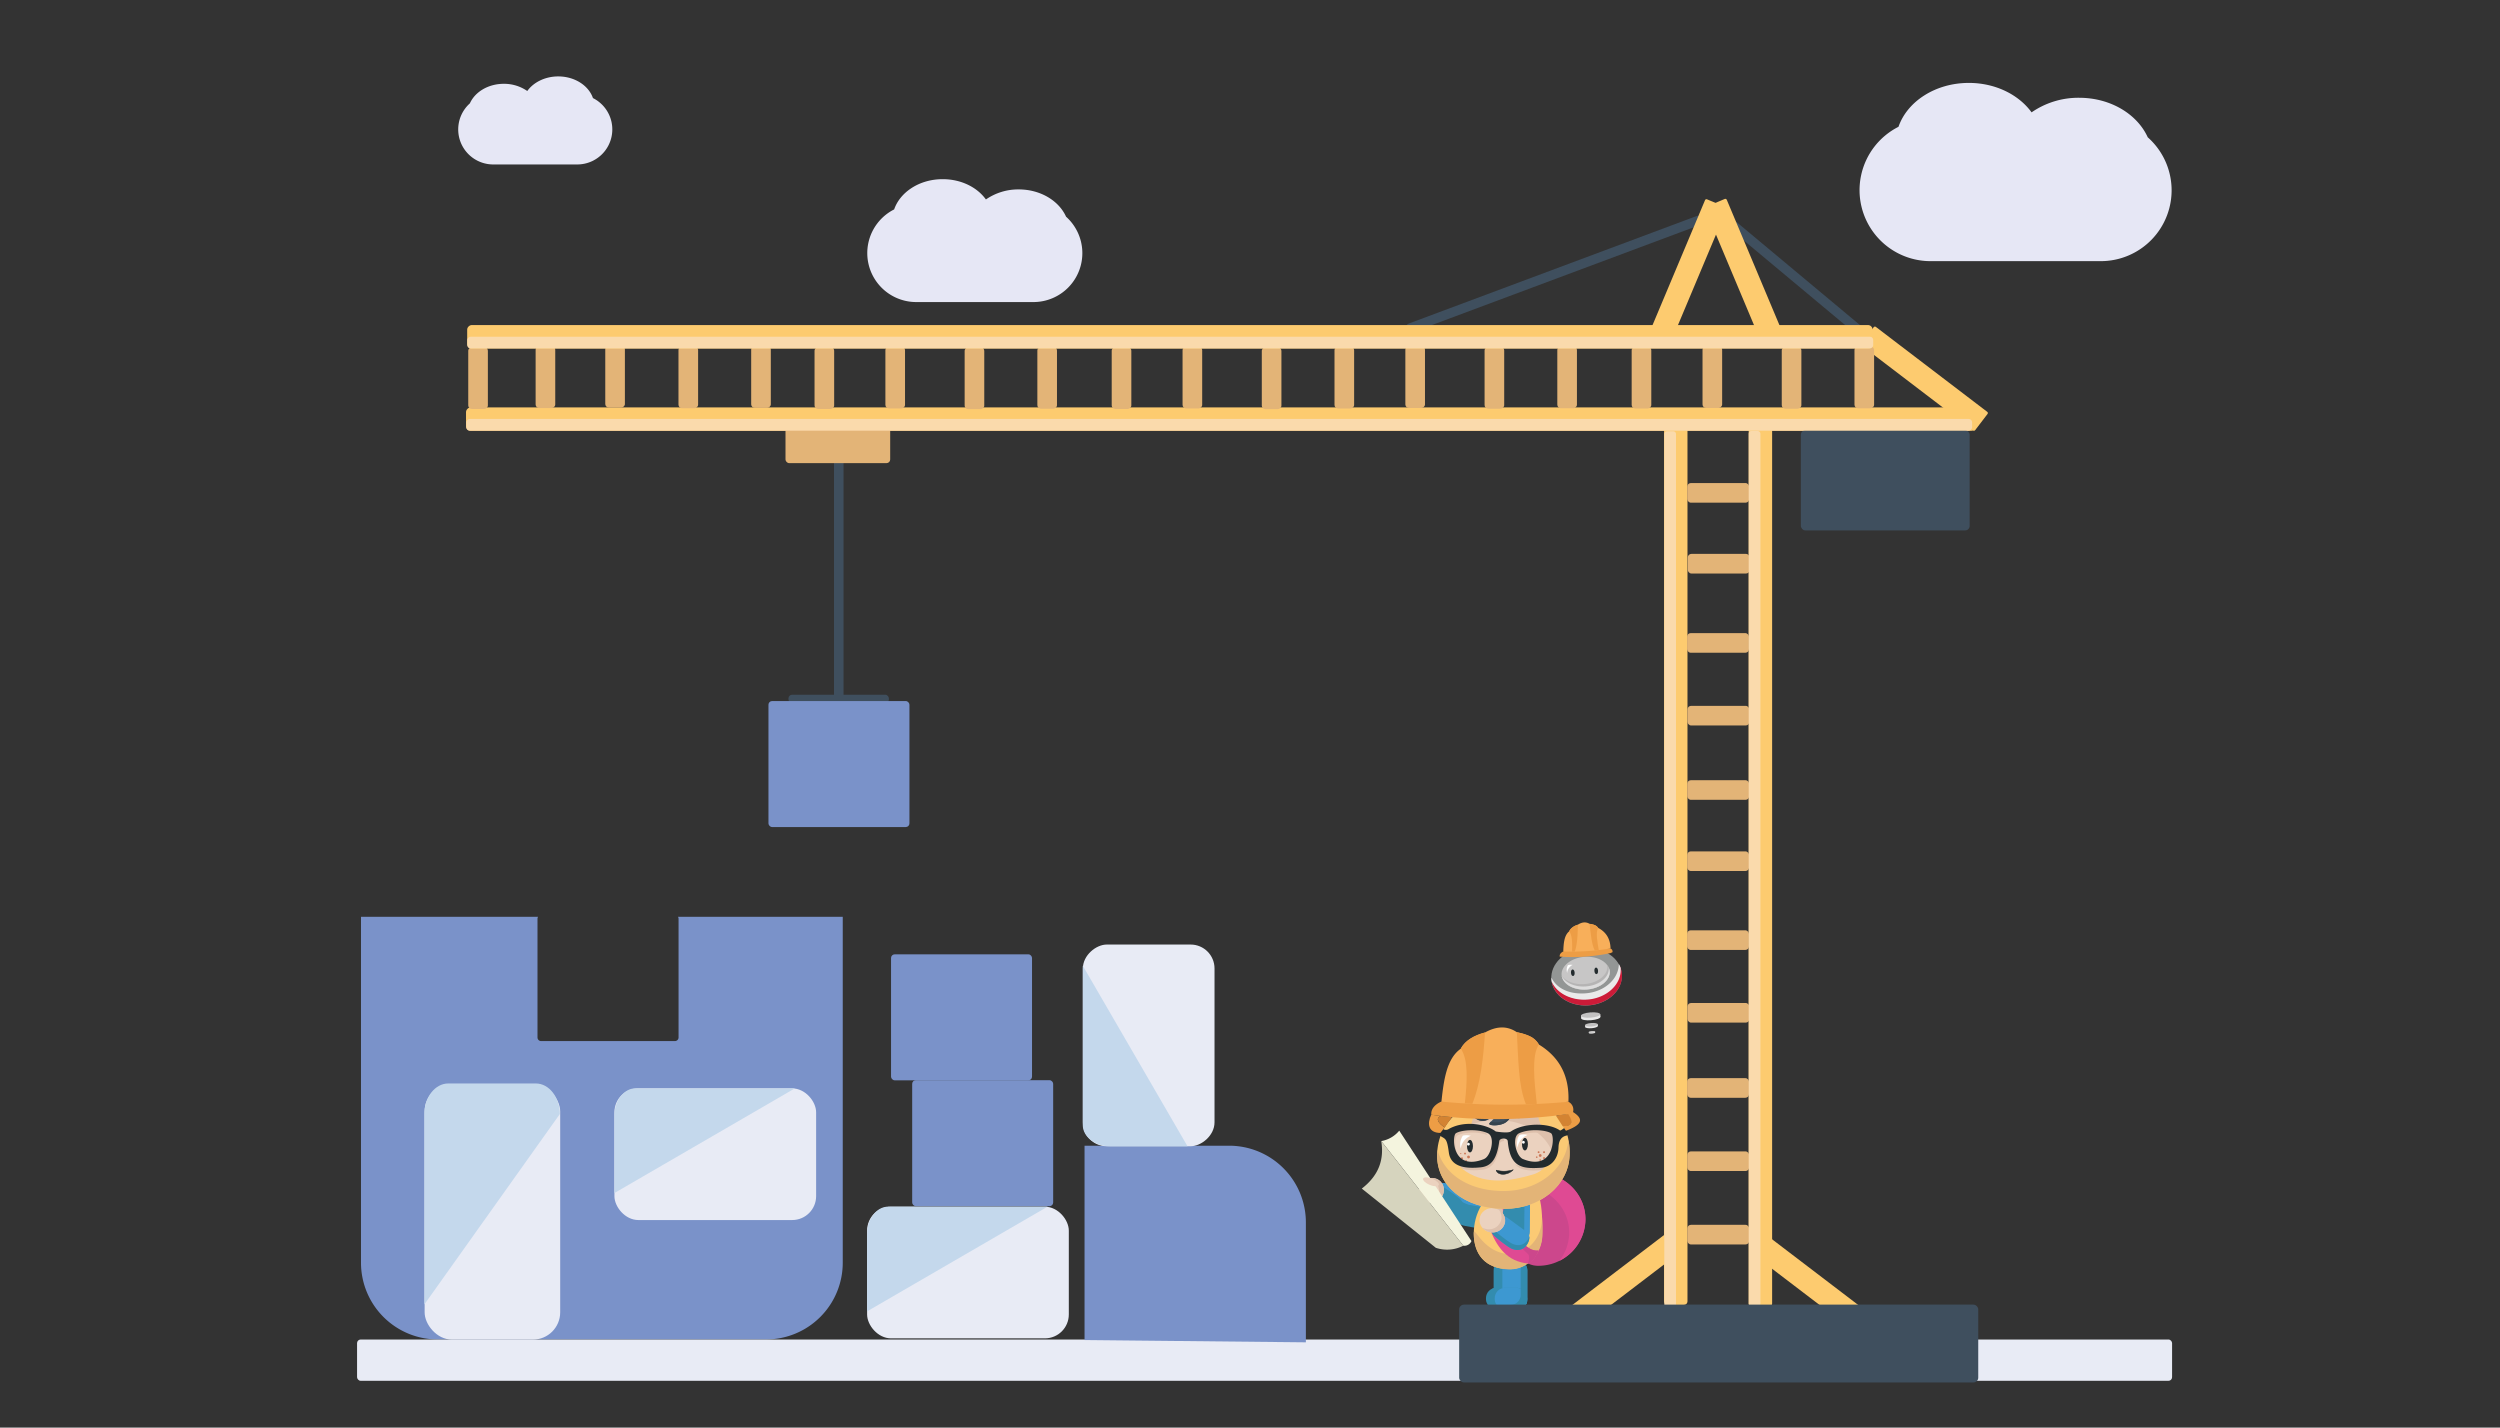 <svg id="Finn_Baustelle_Kran" data-name="Finn_Baustelle+Kran" xmlns="http://www.w3.org/2000/svg" viewBox="0 0 1200 685.25"><rect x="0" y="0" width="1200" height="685.25" fill="#333333" stroke="none"/><defs><style>.cls-1{fill:#7a92c9;}.cls-2{fill:#e8ebf5;}.cls-3{fill:#fdcb6f;}.cls-4{fill:#e3b477;}.cls-5{fill:#3f4f5e;}.cls-6{fill:#c4d8ec;}.cls-7{fill:#e6e7f5;}.cls-8{fill:#338cae;}.cls-9{fill:#3d98d1;}.cls-10{fill:#cc478c;}.cls-11{fill:#fbca74;}.cls-12{fill:#df4a93;}.cls-13{fill:#ddc0ac;}.cls-14{fill:#ebd2bf;}.cls-15,.cls-19{fill:#232b2e;}.cls-15{stroke:#232b2e;stroke-linecap:round;stroke-linejoin:round;stroke-width:0.24px;}.cls-16{fill:#cc7857;}.cls-17{fill:#3e4f5e;}.cls-18{fill:#36444e;}.cls-20{fill:#feffff;}.cls-21{fill:#d38332;}.cls-22{fill:#ed9d45;}.cls-23{fill:#f8af5a;}.cls-24{fill:#eaeaea;}.cls-25{fill:#c2c1c1;}.cls-26{fill:#939695;}.cls-27{fill:#cc1b38;}.cls-28{fill:#c7c6c6;}.cls-29{fill:#b5b4b4;}.cls-30{fill:#ddd;}.cls-31{fill:#f4f4de;}.cls-32{fill:#d6d4be;}.cls-33{fill:#fff;}.cls-34{fill:#fadaac;}</style></defs><title>Zeichenfläche 1 Kopie</title><path class="cls-1" d="M325.43,440.06a1.75,1.75,0,0,1,.28.93v57a1.74,1.74,0,0,1-1.74,1.73H259.78A1.74,1.74,0,0,1,258,498V441a1.67,1.67,0,0,1,.28-.93h-85V606.2a36.84,36.84,0,0,0,36.74,36.74H367.79a36.84,36.84,0,0,0,36.73-36.74V440.06Z"/><rect class="cls-2" x="171.39" y="642.96" width="871.21" height="19.83" rx="1.74" ry="1.74"/><rect class="cls-3" x="839.38" y="196.99" width="11.24" height="430.52" rx="1.74" ry="1.74" transform="translate(1690 824.5) rotate(-180)"/><rect class="cls-3" x="798.74" y="195.86" width="11.24" height="430.52" rx="1.74" ry="1.74" transform="translate(1608.73 822.25) rotate(-180)"/><rect class="cls-3" x="580.48" y="-161.25" width="11.24" height="724.82" rx="2.25" ry="2.25" transform="translate(787.26 -384.94) rotate(90)"/><rect class="cls-3" x="918.08" y="147.38" width="11.25" height="68.71" rx="0.7" ry="0.7" transform="translate(1628.37 -442.52) rotate(127.33)"/><rect class="cls-3" x="860.88" y="584.55" width="11.25" height="58.97" rx="0.65" ry="0.65" transform="translate(1880.23 297.42) rotate(127.33)"/><rect class="cls-3" x="773.95" y="585.04" width="11.25" height="58.97" rx="0.65" ry="0.65" transform="translate(795.45 -378.01) rotate(52.67)"/><rect class="cls-4" x="809.93" y="587.93" width="29.68" height="9.42" rx="1.71" ry="1.71" transform="translate(1649.53 1185.27) rotate(-180)"/><rect class="cls-4" x="809.9" y="552.67" width="29.68" height="9.42" rx="1.71" ry="1.71" transform="translate(1649.48 1114.76) rotate(-180)"/><rect class="cls-4" x="809.83" y="517.51" width="29.68" height="9.42" rx="1.71" ry="1.71" transform="translate(1649.34 1044.44) rotate(-180)"/><rect class="cls-4" x="810.01" y="481.45" width="29.68" height="9.42" rx="1.71" ry="1.71" transform="translate(1649.69 972.31) rotate(-180)"/><rect class="cls-4" x="809.81" y="446.54" width="29.68" height="9.42" rx="1.71" ry="1.71" transform="translate(1649.3 902.51) rotate(-180)"/><rect class="cls-4" x="809.88" y="408.66" width="29.68" height="9.42" rx="1.71" ry="1.71" transform="translate(1649.43 826.74) rotate(-180)"/><rect class="cls-4" x="809.9" y="374.5" width="29.68" height="9.42" rx="1.71" ry="1.71" transform="translate(1649.48 758.42) rotate(-180)"/><rect class="cls-4" x="810.01" y="338.81" width="29.68" height="9.42" rx="1.71" ry="1.71" transform="translate(1649.69 687.04) rotate(-180)"/><rect class="cls-4" x="809.81" y="303.91" width="29.68" height="9.42" rx="1.71" ry="1.71" transform="translate(1649.3 617.23) rotate(-180)"/><rect class="cls-4" x="810.15" y="265.87" width="29.68" height="9.42" rx="1.71" ry="1.71" transform="translate(1649.98 541.16) rotate(-180)"/><rect class="cls-4" x="809.9" y="231.86" width="29.68" height="9.42" rx="1.71" ry="1.71" transform="translate(1649.48 473.15) rotate(-180)"/><rect class="cls-4" x="880.02" y="176.43" width="29.68" height="9.42" rx="1.71" ry="1.71" transform="translate(1076 -713.71) rotate(90)"/><rect class="cls-4" x="845.11" y="176.63" width="29.68" height="9.42" rx="1.71" ry="1.71" transform="translate(1041.29 -678.61) rotate(90)"/><rect class="cls-4" x="807.08" y="176.29" width="29.68" height="9.42" rx="1.71" ry="1.71" transform="translate(1002.92 -640.92) rotate(90)"/><rect class="cls-4" x="773.07" y="176.54" width="29.68" height="9.42" rx="1.71" ry="1.71" transform="translate(969.16 -606.66) rotate(90)"/><rect class="cls-4" x="737.38" y="176.43" width="29.68" height="9.42" rx="1.71" ry="1.71" transform="translate(933.36 -571.08) rotate(90)"/><rect class="cls-4" x="702.48" y="176.63" width="29.68" height="9.42" rx="1.71" ry="1.71" transform="translate(898.65 -535.98) rotate(90)"/><rect class="cls-4" x="664.44" y="176.29" width="29.68" height="9.42" rx="1.71" ry="1.71" transform="translate(860.28 -498.28) rotate(90)"/><rect class="cls-4" x="630.44" y="176.54" width="29.68" height="9.42" rx="1.71" ry="1.71" transform="translate(826.52 -464.03) rotate(90)"/><rect class="cls-4" x="595.53" y="176.85" width="29.68" height="9.42" rx="1.71" ry="1.71" transform="translate(791.93 -428.81) rotate(90)"/><rect class="cls-4" x="557.5" y="176.51" width="29.68" height="9.42" rx="1.71" ry="1.71" transform="translate(753.56 -391.12) rotate(90)"/><rect class="cls-4" x="523.49" y="176.76" width="29.68" height="9.42" rx="1.71" ry="1.71" transform="translate(719.8 -356.86) rotate(90)"/><rect class="cls-4" x="487.8" y="176.65" width="29.68" height="9.42" rx="1.71" ry="1.71" transform="translate(684 -321.28) rotate(90)"/><rect class="cls-4" x="452.9" y="176.85" width="29.68" height="9.42" rx="1.71" ry="1.71" transform="translate(649.3 -286.18) rotate(90)"/><rect class="cls-4" x="414.86" y="176.51" width="29.68" height="9.42" rx="1.71" ry="1.71" transform="translate(610.92 -248.48) rotate(90)"/><rect class="cls-4" x="380.86" y="176.76" width="29.68" height="9.42" rx="1.71" ry="1.71" transform="translate(577.16 -214.22) rotate(90)"/><rect class="cls-4" x="350.44" y="176.22" width="29.68" height="9.42" rx="1.71" ry="1.71" transform="translate(546.21 -184.34) rotate(90)"/><rect class="cls-4" x="315.54" y="176.42" width="29.68" height="9.42" rx="1.71" ry="1.71" transform="translate(511.51 -149.25) rotate(90)"/><rect class="cls-4" x="280.4" y="176.08" width="29.68" height="9.42" rx="1.71" ry="1.71" transform="translate(476.03 -114.44) rotate(90)"/><rect class="cls-4" x="246.97" y="176.33" width="29.68" height="9.42" rx="1.71" ry="1.71" transform="translate(442.85 -80.77) rotate(90)"/><rect class="cls-4" x="214.64" y="176.77" width="29.68" height="9.42" rx="1.71" ry="1.71" transform="translate(410.95 -48) rotate(90)"/><rect class="cls-5" x="864.43" y="206.53" width="81.01" height="48.06" rx="2.12" ry="2.12" transform="translate(1809.86 461.12) rotate(-180)"/><rect class="cls-5" x="670.4" y="129.41" width="151.2" height="4.56" rx="1.9" ry="1.9" transform="translate(1490.92 -5.97) rotate(159.52)"/><rect class="cls-5" x="342.16" y="276.96" width="120.92" height="4.56" rx="1.7" ry="1.7" transform="translate(681.85 -123.38) rotate(90)"/><rect class="cls-5" x="819.39" y="130.08" width="82.85" height="4.56" rx="1.47" ry="1.47" transform="translate(1436.9 785.55) rotate(-140.15)"/><rect class="cls-3" x="555.91" y="-175.63" width="11.24" height="674.56" rx="2.17" ry="2.17" transform="translate(723.18 -399.88) rotate(90)"/><rect class="cls-3" x="831.07" y="94.78" width="11.25" height="68.71" rx="0.7" ry="0.7" transform="translate(1658.08 -75.98) rotate(157.21)"/><rect class="cls-3" x="804.92" y="94.95" width="11.25" height="68.71" rx="0.7" ry="0.7" transform="translate(113.4 -303.93) rotate(22.79)"/><rect class="cls-4" x="377.03" y="204.63" width="50.25" height="17.66" rx="1.74" ry="1.74" transform="translate(804.32 426.93) rotate(-180)"/><path class="cls-1" d="M626.82,644.32V586.68a36.84,36.84,0,0,0-36.74-36.74h-69.5v93.28Z"/><rect class="cls-2" x="502.96" y="470.2" width="96.82" height="63.19" rx="11.47" ry="11.47" transform="translate(49.58 1053.16) rotate(-90)"/><path class="cls-6" d="M570,550.2H532.73c-7.12,0-13-4.57-13-10.16v-76.5"/><rect class="cls-2" x="416.21" y="579.22" width="96.82" height="63.19" rx="11.47" ry="11.47"/><path class="cls-6" d="M416.21,629.45V592.18c0-7.13,4.57-13,10.16-13h76.5"/><rect class="cls-2" x="294.92" y="522.43" width="96.82" height="63.19" rx="11.47" ry="11.47"/><path class="cls-6" d="M294.92,572.66V535.39c0-7.13,4.57-13,10.16-13h76.51"/><rect class="cls-2" x="203.82" y="520.36" width="65.07" height="122.65" rx="13.1" ry="13.1"/><path class="cls-6" d="M203.67,626.17V534.75c0-8.08,5.18-14.69,11.52-14.69h42c6.34,0,11.52,6.61,11.52,14.69"/><rect class="cls-5" x="378.46" y="333.46" width="48.2" height="3.98" rx="1.76" ry="1.76"/><path class="cls-7" d="M225.55,49.6c2.45-5.47,8.79-9.37,16.26-9.37a19.54,19.54,0,0,1,11.28,3.45c3-4.17,8.54-7,14.86-7,7.93,0,14.6,4.4,16.67,10.4A16.82,16.82,0,0,1,277,78.94H236.78A16.81,16.81,0,0,1,225.55,49.6Z"/><path class="cls-7" d="M511.7,104c-3.42-7.63-12.28-13.08-22.71-13.08a27.28,27.28,0,0,0-15.75,4.82C469,89.86,461.3,86,452.48,86c-11.08,0-20.39,6.14-23.29,14.52a23.5,23.5,0,0,0,10.65,44.47H496a23.48,23.48,0,0,0,15.68-41Z"/><path class="cls-7" d="M1030.93,65.93c-5-11.07-17.8-19-32.93-19a39.48,39.48,0,0,0-22.84,7c-6.14-8.46-17.31-14.13-30.11-14.13-16.06,0-29.58,8.91-33.77,21.06a34.08,34.08,0,0,0,15.43,64.49h81.48a34,34,0,0,0,22.74-59.44Z"/><g id="Fuß_1" data-name="Fuß 1"><rect class="cls-8" x="716.94" y="604.99" width="11.97" height="23.63" rx="4.71" ry="4.71"/><path class="cls-8" d="M726,624.24v-.65a5,5,0,0,0-4.93-4.93h-5a5,5,0,0,1,2.17-.51h5.67a5,5,0,0,1,4.93,4.93v.65a5,5,0,0,1-4.93,4.93h-.68A5,5,0,0,0,726,624.24Z"/><rect class="cls-8" x="713.27" y="618.15" width="15.53" height="10.51" rx="4.93" ry="4.93"/><path class="cls-8" d="M715.1,626.32h5.67a5.09,5.09,0,0,0,.69-.05,4.73,4.73,0,0,0,4.36-4.69V607.36a4.67,4.67,0,0,0-.64-2.35,4.73,4.73,0,0,1,3.82,4.62v14.22a4.72,4.72,0,0,1-4.36,4.69,5.05,5.05,0,0,1-.68.06h-5.67a4.94,4.94,0,0,1-4.21-2.39A4.9,4.9,0,0,0,715.1,626.32Z"/></g><g id="Fuß_1-2" data-name="Fuß 1"><rect class="cls-9" x="721.14" y="605.01" width="11.97" height="23.63" rx="4.71" ry="4.71"/><path class="cls-8" d="M730.14,624.26v-.65a4.94,4.94,0,0,0-4.92-4.93h-5a4.92,4.92,0,0,1,2.17-.51h5.67A5,5,0,0,1,733,623.1v.65a5,5,0,0,1-4.93,4.93h-.68A5,5,0,0,0,730.14,624.26Z"/><rect class="cls-9" x="717.47" y="618.17" width="15.53" height="10.51" rx="4.93" ry="4.93"/><path class="cls-8" d="M719.22,626.34h5.67a3.82,3.82,0,0,0,.68-.06,4.72,4.72,0,0,0,4.36-4.69V607.37a4.66,4.66,0,0,0-.64-2.34,4.73,4.73,0,0,1,3.82,4.62v14.22a4.72,4.72,0,0,1-4.35,4.69,5.34,5.34,0,0,1-.69.05H722.4a4.93,4.93,0,0,1-4.21-2.38A4.93,4.93,0,0,0,719.22,626.34Z"/></g><g id="Unterarm_2" data-name="Unterarm 2"><path class="cls-8" d="M704.18,583.77c-2.77,3.88.84,6.89-6.81,1.21l-8.32-6.19a5.47,5.47,0,0,1-1.16-7.09l1-1.56a4.35,4.35,0,0,1,6.36-1.5s6.6,4.15,8.32,6.2A7,7,0,0,1,704.18,583.77Z"/><path class="cls-9" d="M693.13,570s6.6,4.14,8.32,6.2a7,7,0,0,1,.66,8.93,11.57,11.57,0,0,1-1,1.18,5.82,5.82,0,0,0,3-2.54,7.06,7.06,0,0,0-.66-8.94c-1.72-2.05-8.32-6.19-8.32-6.19a4.25,4.25,0,0,0-5.8.74A4.07,4.07,0,0,1,693.13,570Z"/></g><g id="Arm_1" data-name="Arm 1"><rect class="cls-8" x="704.01" y="571.51" width="13.05" height="23.3" rx="5.52" ry="5.52" transform="translate(1408.72 -14.74) rotate(100.05)"/><path class="cls-9" d="M705.13,578.31l12.06,2.13a5.55,5.55,0,0,1,4.52,6.09c0-.1,0-.2.07-.31l.35-2a5.53,5.53,0,0,0-4.48-6.4l-12-2.19C702.65,575.13,698.66,576.24,705.13,578.31Z"/></g><path id="Rucksack" class="cls-10" d="M737.84,607.57A22.57,22.57,0,0,0,761,585.23c0-12.33-10.39-22.33-23.2-22.33C711.13,566.49,721.42,607.14,737.84,607.57Z"/><g id="Torso"><path class="cls-11" d="M740.27,592.19c0,9.4-6.93,17-15.48,17-12.4,0-17.38-7.62-17.38-17S712,572.26,725,567.52C741.14,561.58,740.27,582.79,740.27,592.19Z"/><path class="cls-4" d="M740.13,583.81v1.06c0,9.4-6.93,17-15.48,17-12.4,0-17.24-14-17.24-10,0,9.4,5.08,17.42,17.48,17.42,8.55,0,15.48-7.62,15.48-17A58.12,58.12,0,0,0,740.13,583.81Z"/></g><g id="Arm_2" data-name="Arm 2"><rect class="cls-8" x="721.19" y="573.32" width="13.05" height="23.3" rx="5.52" ry="5.52" transform="translate(1446.46 1180.94) rotate(-179.13)"/><path class="cls-9" d="M731.61,591.32l.14-12.25a5.55,5.55,0,0,0-5.15-5.57h.32l2,0a5.55,5.55,0,0,1,5.47,5.59l-.14,12.25a5.54,5.54,0,0,1-5.58,5.46l-2,0-.32,0A5.54,5.54,0,0,0,731.61,591.32Z"/></g><g id="Träger"><path class="cls-12" d="M714.61,588.39c3.62,10.43,9,17.16,18.87,18.1,3-1.46,3.56-3.57,5.1-6.21-6.85.86-11.61-9.27-17.27-17.46"/><path class="cls-12" d="M716.27,586.5c3.63-10.43,2.41-19.08,12.29-20,2.92-.64,6.31.41,7.85,3-12.18-1.4-13.93,8-17,19.21"/><path class="cls-10" d="M721.32,582.82l-2.87,2.25.3.88,1.21-1c5.67,8.19,8.22,12.41,13.43,16.94,1,.9.48,3.16.09,4.55h0c2.29-.72,4.25-4,5.1-6.21C731.73,601.14,727,591,721.32,582.82Z"/></g><g id="Unterarm_1" data-name="Unterarm 1"><path class="cls-9" d="M733.1,597.14c2.13-3.79.5-5.28-1.48-6.72l-8-5.83a4.3,4.3,0,0,0-6.13,1.14l-.92,1.37a4.72,4.72,0,0,0,1.09,6.39s5.72,4.86,8,5.83C729.75,601.06,732.18,598.77,733.1,597.14Z"/><path class="cls-8" d="M718,591.21s5.73,4.86,8,5.82c4.1,1.75,6.53-.54,7.44-2.17a9.59,9.59,0,0,0,.61-1.27,5.75,5.75,0,0,1-1,3.62c-.91,1.63-3.34,3.92-7.44,2.18-2.28-1-8-5.83-8-5.83a4.72,4.72,0,0,1-1.49-5.63A4.63,4.63,0,0,0,718,591.21Z"/></g><ellipse id="Daumen_1" data-name="Daumen 1" class="cls-13" cx="719.14" cy="580.4" rx="2.02" ry="3.03" transform="translate(-181.56 373.62) rotate(-25.98)"/><g id="Hand_2" data-name="Hand 2"><ellipse class="cls-14" cx="716.33" cy="585.77" rx="5.83" ry="6.14" transform="translate(46.25 1223.93) rotate(-82.88)"/><path class="cls-13" d="M719.49,580.79a5.67,5.67,0,0,1,1.2,4.21,6,6,0,0,1-6.82,5,6.38,6.38,0,0,1-2.39-.8,6.27,6.27,0,0,0,4.17,2.34,6,6,0,0,0,6.81-5A5.81,5.81,0,0,0,719.49,580.79Z"/></g><g id="Hand_1" data-name="Hand 1"><ellipse class="cls-14" cx="687.09" cy="571.4" rx="6.14" ry="5.83" transform="translate(-204.33 634.42) rotate(-43.79)"/><path class="cls-13" d="M685.19,565.84a5.66,5.66,0,0,1,4,1.73,6,6,0,0,1-.39,8.45,6.34,6.34,0,0,1-2.14,1.35,6.24,6.24,0,0,0,4.45-1.76,6,6,0,0,0,.39-8.45A5.8,5.8,0,0,0,685.19,565.84Z"/></g><path class="cls-12" d="M737.84,562.9c-6.31.85-10.55,3.76-13.14,7.72a22,22,0,0,1,5.31-1.37c12.81,0,23.2,10,23.2,22.34a22,22,0,0,1-4.78,13.66,22.45,22.45,0,0,0,12.61-20C761,572.9,750.65,562.9,737.84,562.9Z"/><ellipse id="Gesicht" class="cls-14" cx="721.96" cy="550.36" rx="27.26" ry="20.47"/><path id="Mund" class="cls-15" d="M726.36,561.46c-2.61,2.89-7.49,2.91-8.19.22A14.29,14.29,0,0,0,726.36,561.46Z"/><g id="Schatten"><path class="cls-13" d="M718.58,537.65c15,0,27.26,9.16,27.26,20.47a15.75,15.75,0,0,1-.38,3.37A16.64,16.64,0,0,0,749,551.38c0-11.31-12.2-20.47-27.25-20.47-13.52,0-24.74,7.39-26.88,17.09C699.58,541.82,708.43,537.65,718.58,537.65Z"/><path class="cls-13" d="M700.86,556.15c-3.06-3.74-2.6-10.16-1.47-11,1.84-1.35,9.1-2.41,14.51-.3a3,3,0,0,0-1.44-1.48c-5.45-2.44-13.19-1.34-15.1.06C696,544.42,695.63,553.2,700.86,556.15Z"/><path class="cls-13" d="M691.86,544.71a3.24,3.24,0,0,0,.4,1.22l.57.08A2.75,2.75,0,0,0,691.86,544.71Z"/><path class="cls-13" d="M729.15,555.81l.24.09c-2.16-3.15-3-9.45,0-10.8,4.49-2,10.55-1.61,13.6-.63a1.89,1.89,0,0,0-.53-1c-1.91-1.4-9.66-2.5-15.11-.06C723.64,545.07,725.83,554.43,729.15,555.81Z"/><path class="cls-13" d="M721.92,547.24c-.15-1.72-3.8-1.64-4,0-1.11,8.73-3.84,12.07-8.86,12.57-3.73.38-8.25.41-11.36-1.4,2.84,3.51,8.73,3.59,13.4,3.12,5-.51,7.75-3.84,8.85-12.58.1-.82,1.07-1.25,2-1.26C722,547.54,721.94,547.39,721.92,547.24Z"/><path class="cls-13" d="M751.19,543.45a10,10,0,0,1-1.64.41,2.33,2.33,0,0,1-.4.47c-2.76.52-3.09,2.67-3.19,5.93-.17,6.06-4.2,9.46-8.15,9.73-4.52.31-8.12.25-10.76-1.3,2.68,3.2,7,3.42,12.79,3,4-.27,8-3.67,8.16-9.74.09-3.25.42-5.41,3.19-5.93C752.08,545.23,752,544.36,751.19,543.45Z"/></g><g id="Sommersprossen"><circle class="cls-16" cx="701.75" cy="555.97" r="0.48"/><circle class="cls-16" cx="741.14" cy="555.87" r="0.48"/><circle class="cls-16" cx="741.14" cy="553.04" r="0.48"/><circle class="cls-16" cx="701.17" cy="553.71" r="0.28"/><circle class="cls-16" cx="704.89" cy="555.36" r="0.67"/><circle class="cls-16" cx="703.21" cy="553.71" r="0.46"/><circle class="cls-16" cx="703.75" cy="557.24" r="0.39"/><circle class="cls-16" cx="739.3" cy="556.83" r="0.39"/><circle class="cls-16" cx="737.64" cy="555.44" r="0.39"/><circle class="cls-16" cx="739.3" cy="554.63" r="0.67"/><circle class="cls-16" cx="738.53" cy="553.04" r="0.46"/></g><g id="Haare"><path class="cls-17" d="M730.77,529a5.57,5.57,0,0,0-1.8-.29,4.59,4.59,0,0,0-4.69,3.3l-1,.12a4.56,4.56,0,0,0-4.71-3.42,5,5,0,0,0-4.19,2.08,5.37,5.37,0,0,0-2.72-.71c-2.62,0-4.76,1.77-4.76,3.95s2.14,4,4.76,4a5,5,0,0,0,4.19-2.08,5,5,0,0,0,1.65.61,36,36,0,0,0-2.55,2.63c-1.05,1.31,5.62,1.58,8.23-.74a6.2,6.2,0,0,0,2.17-3.19,5.2,5.2,0,0,0,3.63,1.41,5,5,0,0,0,4.19-2.07,3.32,3.32,0,0,0,1.79.29C741,533.44,731.57,527.79,730.77,529Z"/><path class="cls-18" d="M715.84,535.93a4.82,4.82,0,0,0,1,.44c.44-.43.87-.83,1.26-1.22a5.51,5.51,0,0,1-1.65-.61,5,5,0,0,1-4.19,2.08c-2.63,0-4.76-1.77-4.76-4a3.39,3.39,0,0,1,.07-.64,3.45,3.45,0,0,0-.69,2c0,2.19,2.14,4,4.76,4A5,5,0,0,0,715.84,535.93Z"/><path class="cls-18" d="M735.56,533.47a3.24,3.24,0,0,1-1.79-.29,5,5,0,0,1-4.18,2.07,5.15,5.15,0,0,1-3.63-1.4,4.79,4.79,0,0,1-.6,1.41,5.16,5.16,0,0,0,3.61,1.39,5,5,0,0,0,4.19-2.07,3.32,3.32,0,0,0,1.79.29c1.67-.4,2.15-1.12,2-1.93A4.25,4.25,0,0,1,735.56,533.47Z"/><path class="cls-18" d="M723.78,537c-2.14,1.91-7.06,2.07-8.13,1.33-.24.26-.48.53-.71.81-1.05,1.31,5.62,1.58,8.23-.74a6.39,6.39,0,0,0,2.16-3.13A7.65,7.65,0,0,1,723.78,537Z"/></g><g id="Helm"><path class="cls-11" d="M722.56,526.45c-17.18,0-32.74,10.43-32.74,28.27,0,14.08,12.54,25.5,32.47,25.5,17.18,0,30.57-11.43,31.11-25.5C754.16,534.93,739.75,526.45,722.56,526.45Zm13.33,37.28c-10.68,3.21-22.31,5-32.15-1.36-8.85-5.75-9.39-20.29-2.93-20.66,5.07-.29,5.26-1,6.34-5.36,1-3.9,29.89-5.78,31.28,0,1.17,4.87,1.59,4.27,6.82,5C748.17,541.71,747.59,560.22,735.89,563.73Z"/><path class="cls-4" d="M752.84,547.08c-1.06,13.66-14.23,24.61-31.05,24.61-17.27,0-29-8.58-31.81-20a30,30,0,0,0-.16,3.05c0,14.08,12.54,25.5,32.47,25.5,17.18,0,30.57-11.43,31.11-25.5A32.42,32.42,0,0,0,752.84,547.08Z"/></g><path id="Brille" class="cls-19" d="M751.51,541.35c-.54-.37-2.26,1.61-2.8,1.23-5.5-3.82-17.54-3.6-23.5.54-1.49,1-7.23,0-7.23,0-4.38-3.41-14.59-5.56-22.43-1.29a2.61,2.61,0,0,1-3.12,0c-1-.76-2.46,2.53-.88,3.53,2.3,1.46,3,1,3.9,7.9,1,7.39,9.11,7.68,15.2,7.07,5.09-.5,7.86-3.83,9-12.57.21-1.64,3.91-1.72,4.07,0,1.1,12.44,6.6,13.4,16.09,12.76,4-.28,8.09-3.67,8.27-9.74.1-3.25,1.29-5.24,4.09-5.76C753.55,544.71,752.4,541.94,751.51,541.35Zm-39.19,15c-15.45,6.11-15.45-11-13.53-12.36s9.79-2.5,15.31-.06C717.91,545.59,715.7,555,712.32,556.33Zm18.71,0c-3.37-1.38-5.6-10.74-1.79-12.42,5.52-2.44,13.37-1.34,15.31.06S745.9,562.42,731,556.33Z"/><g id="Spiegelung"><path class="cls-20" d="M729.4,544.72a7.84,7.84,0,0,1,3.82.07,7.66,7.66,0,0,0-4.81,6.12A7.62,7.62,0,0,1,729.4,544.72Z"/><path class="cls-20" d="M702.15,545.11a7.65,7.65,0,0,1,3.83.07,7.52,7.52,0,0,0-2.9,2,7.61,7.61,0,0,0-1.92,4.13A7.67,7.67,0,0,1,702.15,545.11Z"/></g><path class="cls-21" d="M693.49,541.2l3.42-5-5.36-.54C689.06,536.78,690.15,539,693.49,541.2Z"/><path class="cls-21" d="M746.83,535.51l3.22,5c4.53.49,6-2.58,2.72-5.91Z"/><path class="cls-22" d="M687,535.07c21.31,3,43.23,2.71,65.66-.29,2.76,3.68,2,5.91-2.65,5.69l1.64,2.31c8.4-3.16,8.29-5.83,3.41-9a4.26,4.26,0,0,0-2.26-4.95c-18.59-2.45-49.15-5.36-61-.07C688.68,530.21,686.86,532.25,687,535.07Z"/><path class="cls-23" d="M691.89,528.77c1.12-10.54,2.57-20.72,9.3-25.4,1.83-3.7,6-6.15,11.61-7.78,5.26-2.93,10.38-3.43,15.28-.14,4.87.95,8.7,2.7,10.61,5.94,9.52,5.82,14.7,14.64,14.15,27.45A321.56,321.56,0,0,1,691.89,528.77Z"/><path class="cls-22" d="M687,535.07c-2.11,4.45-1.35,8.67,4.37,8.74l2.08-2.61c-2.82-1.82-4.73-4.24-1.92-5.58Z"/><path class="cls-22" d="M712.8,495.59c-.78,12.73-2.31,25.12-6.1,34.26l-3.58-.22c1.16-10.73,1.73-20.95-1.93-26.26C703.49,499.42,707.46,496.92,712.8,495.59Z"/><path class="cls-22" d="M728.08,495.45c.77,12.73.6,25.52,4.39,34.65l5.19-.22c-1.16-10.73-2.62-23.19,1-28.49C736.4,497.44,733.41,496.78,728.08,495.45Z"/><g id="Antrieb"><ellipse class="cls-24" cx="763.61" cy="488.4" rx="4.64" ry="1.26" transform="translate(-35.7 60.92) rotate(-4.46)"/><polyline class="cls-24" points="768.24 488.04 768.14 486.78 758.89 487.51 758.98 488.76"/><ellipse class="cls-25" cx="763.51" cy="487.15" rx="4.64" ry="1.26" transform="translate(-35.6 60.91) rotate(-4.46)"/><ellipse class="cls-24" cx="763.94" cy="492.65" rx="3.07" ry="0.83" transform="translate(-36.03 60.96) rotate(-4.46)"/><polyline class="cls-24" points="767 492.41 766.93 491.58 760.82 492.06 760.88 492.89"/><ellipse class="cls-25" cx="763.88" cy="491.82" rx="3.07" ry="0.83" transform="translate(-35.97 60.95) rotate(-4.46)"/><ellipse class="cls-24" cx="764.18" cy="495.65" rx="1.54" ry="0.42" transform="translate(-36.26 60.99) rotate(-4.46)"/><polyline class="cls-24" points="765.72 495.53 765.68 495.12 762.6 495.36 762.64 495.77"/><ellipse class="cls-25" cx="764.14" cy="495.24" rx="1.54" ry="0.42" transform="translate(-36.23 60.98) rotate(-4.46)"/></g><g id="Korpus"><ellipse class="cls-26" cx="761.6" cy="468.81" rx="16.97" ry="13.76" transform="translate(-34.18 60.71) rotate(-4.46)"/><path class="cls-27" d="M777.46,463.53c.06.32.1.65.13,1,.59,7.58-6.5,14.31-15.85,15-7.61.59-14.37-3-16.93-8.44,1.17,7.07,8.93,12.12,17.86,11.43,9.34-.73,16.44-7.46,15.85-15A11.4,11.4,0,0,0,777.46,463.53Z"/><path class="cls-24" d="M777.93,464.69c.59,7.57-6.5,14.36-15.84,15.09-7.88.61-14.94-3.08-17.28-8.68a8.47,8.47,0,0,1-.16-1.93c2.56,5.45,8.89,8.22,16.51,7.62,9-.7,15.83-6.9,15.88-14.08A9.71,9.71,0,0,1,777.93,464.69Z"/><ellipse class="cls-28" cx="761.12" cy="467.09" rx="11.56" ry="7.88" transform="translate(-34.05 60.66) rotate(-4.46)"/><path class="cls-29" d="M771.48,463.14a3.5,3.5,0,0,1,.07.45c.34,4.34-4.55,8.26-10.92,8.76-4.77.37-9-1.28-11-4,.67,4.1,5.93,7,12.08,6.5,6.36-.49,11.25-4.41,10.91-8.75A5.76,5.76,0,0,0,771.48,463.14Z"/><path class="cls-30" d="M772.14,464.29c0,.15.05.29.06.43.34,4.34-4.55,8.26-10.91,8.76-5.39.42-10.1-1.75-11.63-5.06.65,4.11,5.92,7,12.08,6.53,6.37-.5,11.25-4.42,10.91-8.76A5.47,5.47,0,0,0,772.14,464.29Z"/><ellipse class="cls-26" cx="760.26" cy="451.33" rx="0.88" ry="5.87" transform="translate(-32.83 60.55) rotate(-4.46)"/><circle class="cls-27" cx="759.75" cy="445.11" r="1.54"/></g><g id="Augen"><ellipse class="cls-19" cx="762.87" cy="466.24" rx="0.88" ry="1.57" transform="matrix(1, -0.08, 0.08, 1, -33.98, 60.8)"/><ellipse class="cls-19" cx="754.98" cy="466.86" rx="0.88" ry="1.57" transform="translate(-34.05 60.18) rotate(-4.46)"/></g><g id="Spiegelung_klein" data-name="Spiegelung klein"><path class="cls-20" d="M752.59,463.3a4.72,4.72,0,0,1,2.27-.14,4.72,4.72,0,0,0-1.62,1.31,4.55,4.55,0,0,0-1,2.54A4.6,4.6,0,0,1,752.59,463.3Z"/></g><path class="cls-22" d="M774,457.05a1.6,1.6,0,0,0-1-1.79c-7-.45-18.43-.79-22.69,1.47-1.16.61-1.79,1.42-1.65,2.46a89.85,89.85,0,0,0,24.43-1.71"/><path class="cls-23" d="M750.37,456.73c.15-4,.45-7.78,2.84-9.68.59-1.43,2.07-2.44,4.13-3.18,1.88-1.22,3.78-1.54,5.68-.43,1.84.23,3.3.79,4.1,1.95,3.68,1.93,5.83,5.09,5.94,9.87A119.68,119.68,0,0,1,750.37,456.73Z"/><path class="cls-22" d="M757.34,443.87c0,4.75-.25,9.4-1.44,12.9h-1.33c.17-4,.13-7.85-1.36-9.73A6.46,6.46,0,0,1,757.34,443.87Z"/><path class="cls-22" d="M763,443.44c.6,4.72.85,9.48,2.48,12.79l1.93-.21c-.69-4-1.54-8.57-.31-10.63C766.17,444,765,443.8,763,443.44Z"/><path class="cls-31" d="M663,547.71l39.38,50.23a3.7,3.7,0,0,0,3.92-2.23l-34.66-53A14.2,14.2,0,0,1,663,547.71Z"/><ellipse id="Daumen_1-2" data-name="Daumen 1" class="cls-14" cx="686.86" cy="567.28" rx="1.6" ry="4.06" transform="translate(-101.03 982.97) rotate(-67.37)"/><path class="cls-32" d="M663,547.71c1.38,8.47-.84,16.25-9.34,22.81l35.52,28.42a16.91,16.91,0,0,0,13.2-1Z"/><rect class="cls-1" x="437.85" y="518.49" width="67.67" height="60.47" rx="1.74" ry="1.74"/><rect class="cls-1" x="427.7" y="458.08" width="67.67" height="60.47" rx="1.74" ry="1.74"/><rect class="cls-1" x="368.86" y="336.51" width="67.67" height="60.47" rx="1.74" ry="1.74"/><g id="Augen-2" data-name="Augen"><ellipse class="cls-19" cx="705.59" cy="550.15" rx="1.43" ry="3.01"/><ellipse class="cls-19" cx="731.97" cy="549.2" rx="1.43" ry="3.01"/><circle class="cls-33" cx="704.84" cy="549.2" r="0.67"/><circle class="cls-33" cx="731.23" cy="548.29" r="0.67"/></g><rect class="cls-34" x="798.86" y="207.01" width="5.62" height="420.33" rx="1.21" ry="1.21" transform="translate(1603.34 834.35) rotate(-180)"/><rect class="cls-34" x="582.4" y="-157.49" width="5.62" height="722.78" rx="1.59" ry="1.59" transform="translate(789.12 -381.3) rotate(90)"/><rect class="cls-34" x="558.91" y="-172.97" width="5.62" height="674.83" rx="1.54" ry="1.54" transform="translate(726.17 -397.28) rotate(90)"/><rect class="cls-34" x="839.37" y="206.88" width="5.62" height="420.25" rx="1.21" ry="1.21" transform="translate(1684.37 834.01) rotate(-180)"/><rect class="cls-5" x="700.41" y="626.23" width="249.16" height="37.35" rx="2.29" ry="2.29" transform="translate(1649.97 1289.8) rotate(-180)"/></svg>